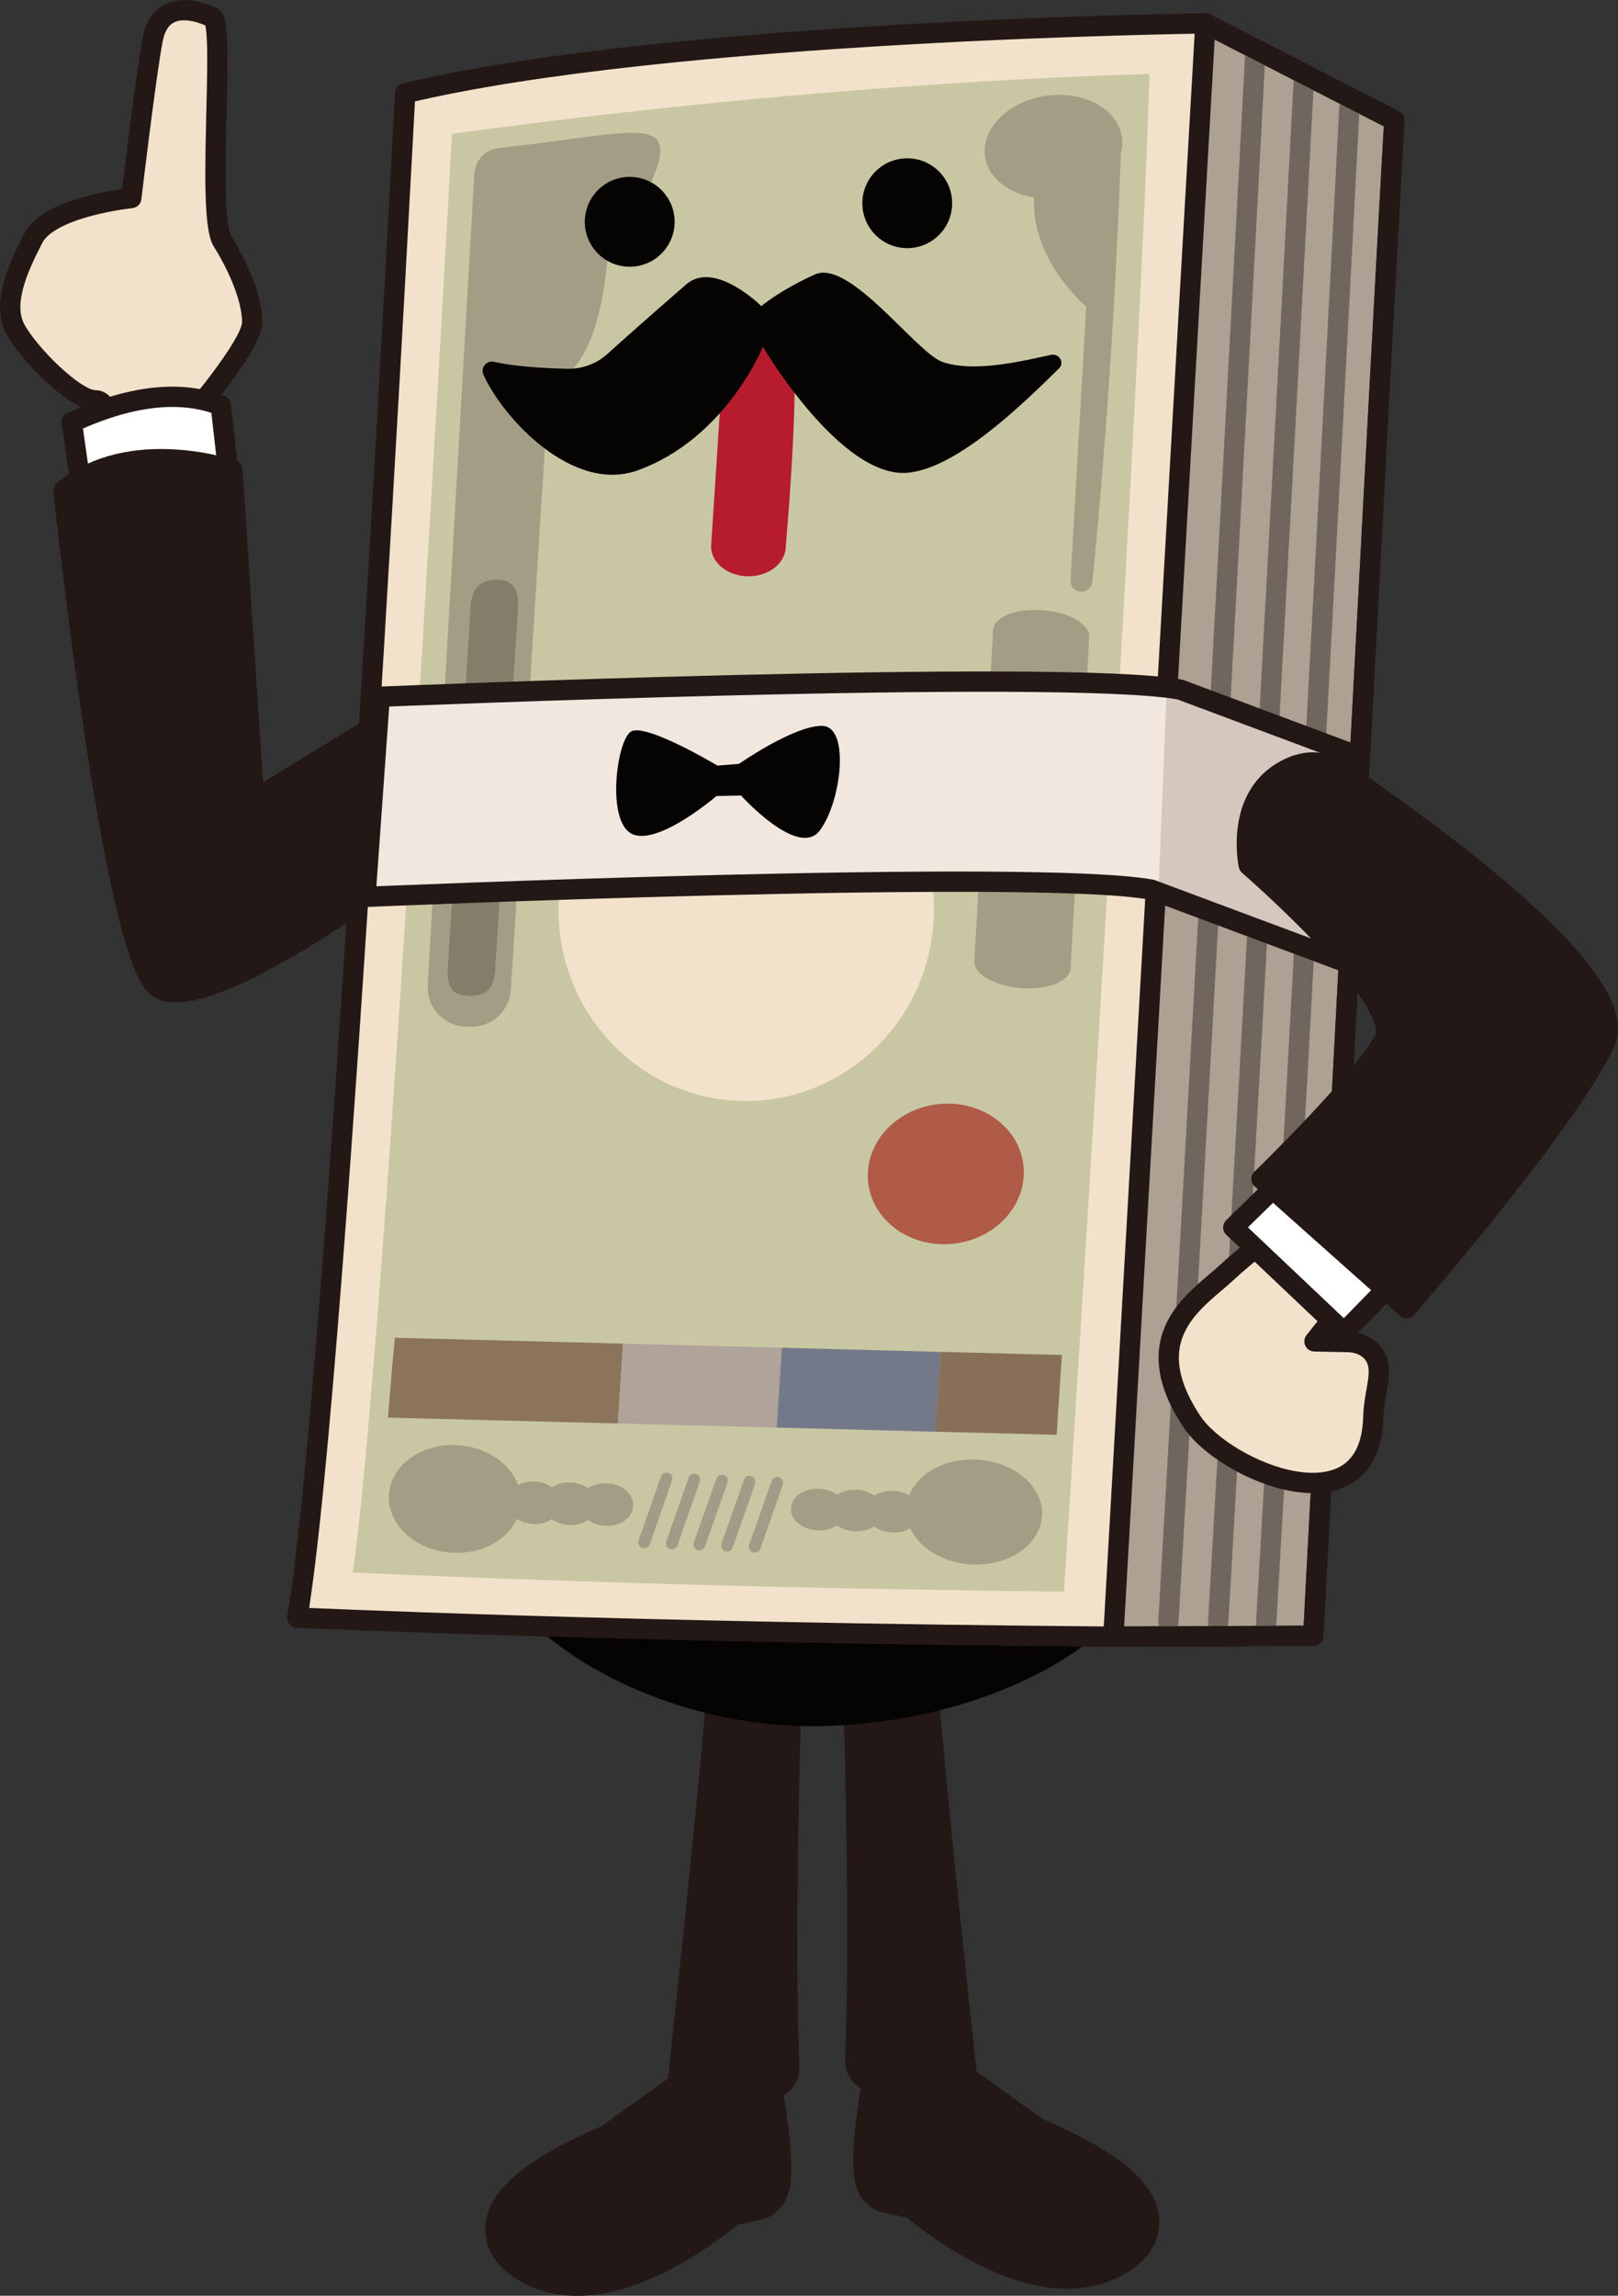 <?xml version="1.0" encoding="UTF-8"?>
<svg id="_レイヤー_2" data-name="レイヤー 2" xmlns="http://www.w3.org/2000/svg" viewBox="0 0 94.04 133.41">
  <rect x="0" y="0" width="94.04" height="133.41" fill="#333333" stroke="none"/>
  <defs>
    <style>
      .cls-1 {
        fill: #8b745a;
      }

      .cls-1, .cls-2, .cls-3, .cls-4, .cls-5, .cls-6, .cls-7, .cls-8, .cls-9, .cls-10, .cls-11, .cls-12, .cls-13 {
        stroke-width: 0px;
      }

      .cls-2 {
        fill: #837d6a;
      }

      .cls-3 {
        fill: #d4c7be;
      }

      .cls-4 {
        fill: #c9c7a3;
      }

      .cls-5 {
        fill: #afa39a;
      }

      .cls-6 {
        fill: #a49d86;
      }

      .cls-7 {
        fill: #877057;
      }

      .cls-14 {
        fill: #aca193;
      }

      .cls-14, .cls-15, .cls-16, .cls-17, .cls-18, .cls-19, .cls-20, .cls-21 {
        stroke-linecap: round;
        stroke-linejoin: round;
      }

      .cls-14, .cls-16, .cls-17, .cls-19, .cls-20, .cls-21 {
        stroke: #231815;
      }

      .cls-14, .cls-17, .cls-18, .cls-19, .cls-20, .cls-21 {
        stroke-width: 1.18px;
      }

      .cls-8 {
        fill: #f2e7de;
      }

      .cls-15 {
        stroke: #a39b87;
        stroke-width: .69px;
      }

      .cls-15, .cls-18, .cls-19 {
        fill: none;
      }

      .cls-16 {
        stroke-width: 3.73px;
      }

      .cls-16, .cls-17 {
        fill: #231815;
      }

      .cls-9 {
        fill: #b61c2d;
      }

      .cls-10 {
        fill: #060303;
      }

      .cls-11, .cls-21 {
        fill: #f3e2cb;
      }

      .cls-12 {
        fill: #747989;
      }

      .cls-13 {
        fill: #af5b48;
      }

      .cls-18 {
        stroke: #71665d;
      }

      .cls-20 {
        fill: #fff;
      }
    </style>
  </defs>
  <g id="_002_Main" data-name="002_Main">
    <g id="Islands">
      <g id="_札スール" data-name="札スール">
        <g>
          <path class="cls-21" d="M10.81,24.52s3.85-4.43,3.85-5.78-.77-3.18-1.73-4.72c-.96-1.54.19-12.62-.58-13s-2.99-1.16-3.47,1.25c-.39,1.97-1.25,9.24-1.25,9.24,0,0-4.72.48-5.68,2.31s-1.83,3.85-1.06,5.3c.77,1.44,3.47,4.14,4.62,4.14s.48,2.41.48,2.41l4.82-1.16Z"/>
          <path class="cls-20" d="M4.16,24.52c.29,0,4.72-2.5,8.67-.96l.58,5.1-8.47,1.25-.77-5.39Z"/>
          <path class="cls-17" d="M23.23,41.28l-8.47,5.2-1.25-19.16s-5.92-2.05-9.82,1.2c0,0,2.82,26.65,5.42,28.82s14.95-7.15,14.95-7.15l-.82-8.91Z"/>
        </g>
        <path class="cls-16" d="M44.96,91.5s-.78,18.54-.36,28.66l-1.14.42s1.22,6.4.37,6.59c-1.42.32-1.75.35-1.75.35,0,0-6.23,5.52-10.49,3.64-5.11-2.27,4.27-5.95,4.27-5.95l6.33-4.54h-1.48s3.02-27.54,2.6-29.23,1.64.07,1.64.07Z"/>
        <path class="cls-16" d="M50.62,91.09s.78,18.54.36,28.66l1.14.42s-1.22,6.4-.37,6.59c1.42.32,1.75.35,1.75.35,0,0,6.23,5.52,10.49,3.64,5.11-2.27-4.27-5.95-4.27-5.95l-6.33-4.54h1.48s-3.02-27.54-2.6-29.23c.42-1.69-1.64.07-1.64.07Z"/>
        <path class="cls-10" d="M67.25,88.48c0,6.83-10.24,11.83-20.07,11.83s-19.74-6.1-19.74-12.93,7.97-12.37,17.79-12.37,22.01,6.64,22.01,13.47Z"/>
        <path class="cls-14" d="M64.7,95.11l11.63-.05s3.97-75.34,4.71-88.07l-10.98-5.63"/>
        <path class="cls-21" d="M23.55,5.42s-3.88,74.56-6.27,88.58c0,0,18.78.88,47.43,1.11,0,0,4.61-81.02,5.35-93.75,0,0-31.1.37-46.51,4.06Z"/>
        <path class="cls-4" d="M26.27,7.78s-3.83,70.43-5.77,83.6c0,0,18.15.89,41.34,1.11,0,0,4.34-67.07,4.97-88.19,0,0-17.94.35-40.54,3.48Z"/>
        <path class="cls-1" d="M22.55,82.38l13.36.34.3-4.64-13.26-.34s-.18,1.8-.4,4.64Z"/>
        <polygon class="cls-5" points="45.44 78.32 45.14 82.96 35.91 82.72 36.21 78.08 45.44 78.32"/>
        <polygon class="cls-12" points="54.67 78.56 54.38 83.2 45.14 82.96 45.44 78.32 54.67 78.56"/>
        <path class="cls-7" d="M61.42,83.38l-7.05-.18.3-4.64,7.05.18s-.2,2.83-.3,4.64Z"/>
        <ellipse class="cls-13" cx="54.97" cy="68.22" rx="4.54" ry="4.08" transform="translate(-6.98 6.27) rotate(-6.14)"/>
        <ellipse class="cls-11" cx="43.37" cy="52.84" rx="11.14" ry="10.91" transform="translate(-12.12 92.76) rotate(-86.35)"/>
        <g>
          <ellipse class="cls-6" cx="26.43" cy="87.09" rx="3.13" ry="3.84" transform="translate(-62.33 107.21) rotate(-85.88)"/>
          <ellipse class="cls-6" cx="31.03" cy="87.33" rx="1.24" ry="1.57" transform="translate(-58.13 112.61) rotate(-86.27)"/>
          <ellipse class="cls-6" cx="33.13" cy="87.38" rx="1.24" ry="1.57" transform="translate(-56.22 114.76) rotate(-86.27)"/>
          <ellipse class="cls-6" cx="35.23" cy="87.44" rx="1.24" ry="1.57" transform="translate(-54.31 116.9) rotate(-86.27)"/>
        </g>
        <g>
          <ellipse class="cls-6" cx="56.63" cy="87.87" rx="3.05" ry="3.95" transform="translate(-34.2 139.63) rotate(-86.88)"/>
          <ellipse class="cls-6" cx="51.9" cy="87.85" rx="1.21" ry="1.61" transform="translate(-38.5 135.17) rotate(-87.06)"/>
          <ellipse class="cls-6" cx="49.74" cy="87.79" rx="1.21" ry="1.61" transform="translate(-40.49 132.95) rotate(-87.06)"/>
          <ellipse class="cls-6" cx="47.58" cy="87.72" rx="1.21" ry="1.61" transform="translate(-42.47 130.74) rotate(-87.06)"/>
        </g>
        <g>
          <line class="cls-15" x1="38.74" y1="85.92" x2="37.44" y2="89.63"/>
          <line class="cls-15" x1="40.35" y1="85.98" x2="39.05" y2="89.69"/>
          <line class="cls-15" x1="41.96" y1="86.04" x2="40.65" y2="89.75"/>
          <polyline class="cls-15" points="43.56 86.11 43.22 87.1 42.26 89.82"/>
          <line class="cls-15" x1="45.17" y1="86.17" x2="43.87" y2="89.88"/>
        </g>
        <path class="cls-6" d="M27.57,10.05l-2.71,47.18c-.09,1.29.92,2.39,2.21,2.43h.28c1.23.04,2.26-.9,2.34-2.13l2.22-35.31s2.91.14,3.46-7.89c0,0,2.86-3.41,3-5.49.13-1.95-3.04-.91-9.39-.24-.75.08-1.35.69-1.4,1.45Z"/>
        <path class="cls-2" d="M27.3,57.86c-.76,0-1.33-.22-1.28-1.54l1.33-21.02c.06-1.32.76-1.6,1.52-1.6s1.29.28,1.24,1.61l-1.33,21.02c-.06,1.32-.72,1.54-1.48,1.54Z"/>
        <path class="cls-6" d="M59.48,57.43h0c-1.61-.08-2.92-.82-2.85-1.6l1.09-19.24c.06-.72,1.26-1.22,2.74-1.14h0c1.61.08,2.92.82,2.85,1.6l-1.09,19.24c-.06.72-1.26,1.22-2.74,1.14Z"/>
        <path class="cls-18" d="M72.95,3.29s-2.55,48.31-5.04,90.94"/>
        <path class="cls-18" d="M75.78,4.64s-2.49,47.06-4.98,89.69"/>
        <path class="cls-18" d="M78.43,6.23s-2.36,45.67-4.85,88.3"/>
        <path class="cls-19" d="M64.7,95.11l11.63-.05s3.97-75.34,4.71-88.07l-10.98-5.63"/>
        <g>
          <path class="cls-8" d="M22.07,40.49s39.72-1.66,46.51-.42l10.38,3.88-.55,12.04-11.49-4.29c-6.78-1.25-45.68.42-45.68.42l.83-11.63Z"/>
          <polyline class="cls-3" points="67.82 39.86 78.96 43.95 78.41 55.99 67.32 52.09"/>
          <path class="cls-19" d="M22.07,40.49s39.72-1.66,46.51-.42l10.38,3.88-.55,12.04-11.49-4.29c-6.78-1.25-45.68.42-45.68.42l.83-11.63Z"/>
        </g>
        <path class="cls-9" d="M42.11,19.75l-.78,12c0,.96.97,1.74,2.17,1.74s2.17-.78,2.17-1.74c0,0,.78-8.7.43-11.83"/>
        <path class="cls-10" d="M44.26,17.78s1.08-.92,3.1-1.83c2.02-.92,5.89,4.54,7.41,5.08,1.87.65,4.73-.07,6.32-.41.47-.1.8.46.46.79-2.03,1.99-5.86,5.77-8.77,6.06-3.91.38-8.44-7.32-8.44-7.32,0,0-2.14,5.34-7.3,7.19-3.78,1.35-7.85-3.1-8.94-5.57-.19-.42.19-.85.64-.74,1.14.27,2.96.37,4.21.4.87.02,1.7-.28,2.33-.84.85-.77,2.32-2.08,4.6-4.06,1.65-1.44,4.36,1.25,4.36,1.25Z"/>
        <path class="cls-10" d="M41.68,44.48s-4.19-2.51-5.02-1.96-1.43,5.26.09,5.95c1.52.69,4.89-2.21,4.89-2.21l1.43-.03s3.33,3.69,4.58,2.03c1.25-1.66,1.78-6.08.12-6.08s-4.82,2.21-4.82,2.21l-1.26.1Z"/>
        <path class="cls-6" d="M65.23,8.31c.02-1.66-1.76-2.91-3.97-2.79-2.21.12-4.01,1.58-4.03,3.24-.01,1.37,1.2,2.45,2.87,2.72-.19,3.64,3.03,6.34,3.03,6.34l-.91,15.89c-.02.34.23.63.56.67h0c.35.04.67-.21.71-.56.26-2.54,1.22-12.42,1.66-24.93.05-.19.08-.38.08-.58Z"/>
        <g>
          <path class="cls-21" d="M79.31,67.63s-6.13,4.55-7.98,6.29c-1.63,1.54-5.42,3.63-2.05,8.7,1.91,2.87,10.36,6.44,10.54-.27.04-1.6.7-2.74,0-3.68-.33-.44-.89-.67-1.44-.68l-1.98-.04,3.28-4.14"/>
          <polygon class="cls-20" points="81.38 74.09 78.12 77.43 71.68 71.33 75.26 67.83 81.38 74.09"/>
          <path class="cls-17" d="M75.37,44.47c.92-.33,1.95-.14,2.75.42,3.73,2.62,17.02,11.79,15.15,15.74-2.22,4.68-11.52,15.39-11.52,15.39l-8.43-7.51s6-5.81,7.14-8.13c1.13-2.31-7.88-10.1-7.88-10.1,0,0-.97-4.48,2.79-5.82Z"/>
        </g>
        <circle class="cls-10" cx="36.6" cy="12.89" r="2.61"/>
        <circle class="cls-10" cx="52.73" cy="11.81" r="2.61"/>
      </g>
    </g>
  </g>
</svg>